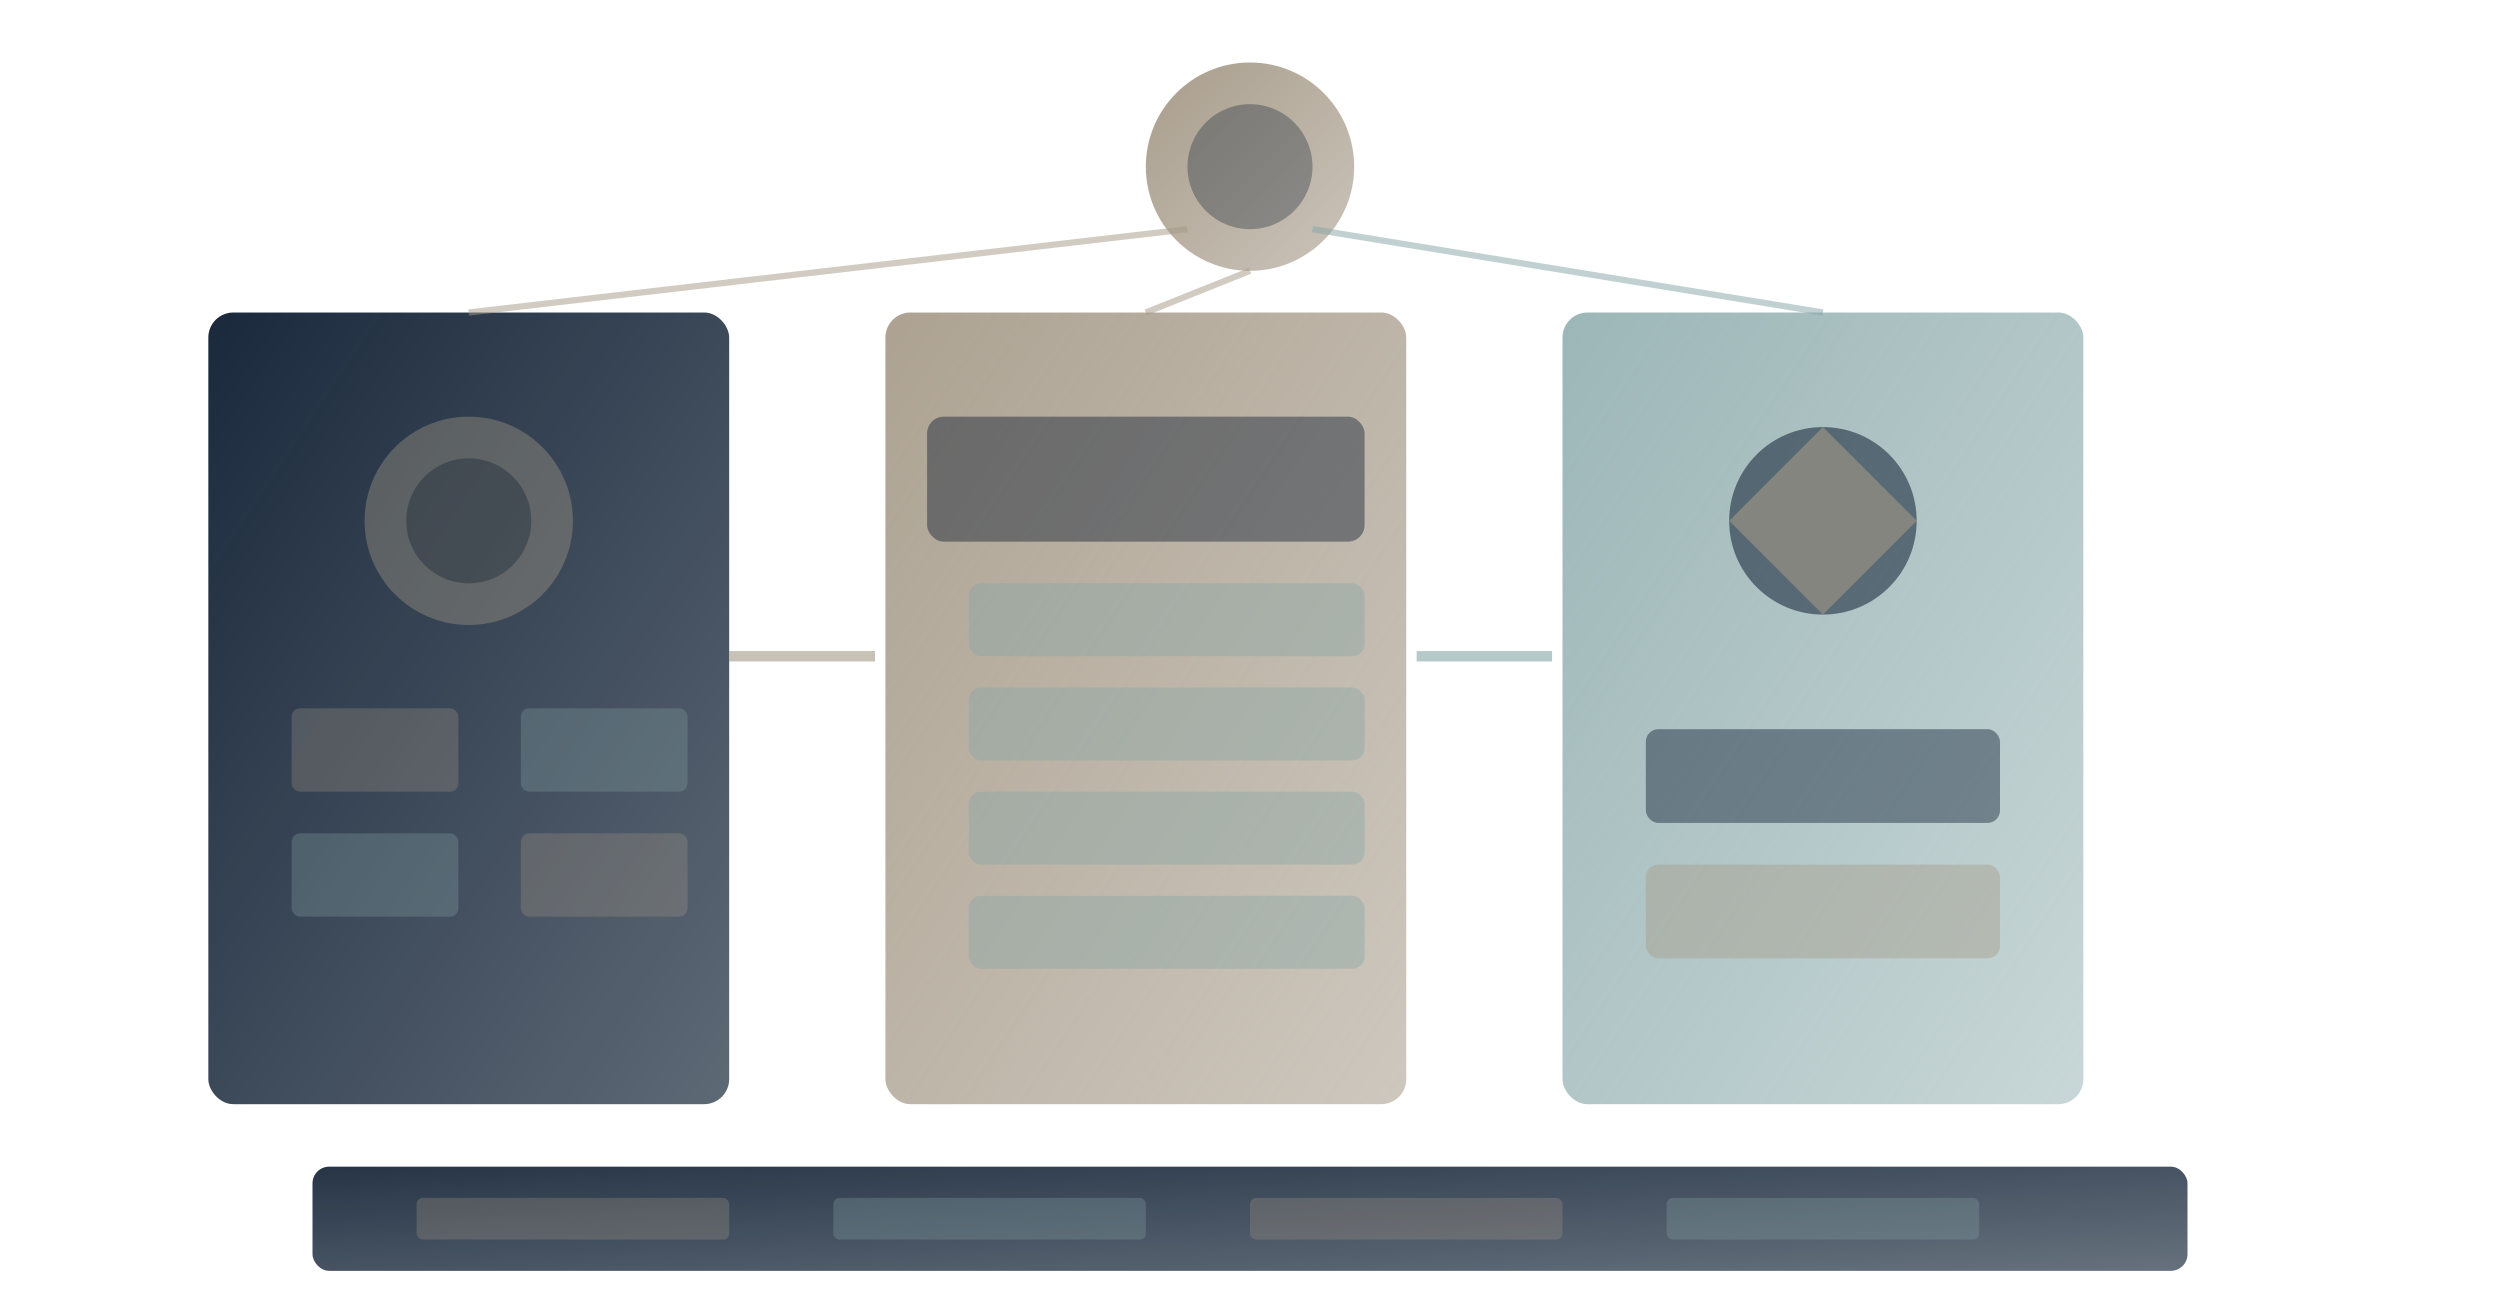 <svg viewBox="0 0 1200 630" xmlns="http://www.w3.org/2000/svg">
  <defs>
    <linearGradient id="navyGrad" x1="0%" y1="0%" x2="100%" y2="100%">
      <stop offset="0%" style="stop-color:#001126;stop-opacity:1" />
      <stop offset="100%" style="stop-color:#001126;stop-opacity:0.7" />
    </linearGradient>
    <linearGradient id="goldGrad" x1="0%" y1="0%" x2="100%" y2="100%">
      <stop offset="0%" style="stop-color:#A49886;stop-opacity:1" />
      <stop offset="100%" style="stop-color:#A49886;stop-opacity:0.6" />
    </linearGradient>
    <linearGradient id="gumGrad" x1="0%" y1="0%" x2="100%" y2="100%">
      <stop offset="0%" style="stop-color:#85A5A6;stop-opacity:0.9" />
      <stop offset="100%" style="stop-color:#85A5A6;stop-opacity:0.5" />
    </linearGradient>
  </defs>

  <!-- Three framework columns -->
  <rect x="100" y="150" width="250" height="380" fill="url(#navyGrad)" rx="12" opacity="0.9"/>
  <rect x="425" y="150" width="250" height="380" fill="url(#goldGrad)" rx="12" opacity="0.9"/>
  <rect x="750" y="150" width="250" height="380" fill="url(#gumGrad)" rx="12" opacity="0.9"/>

  <!-- KPIs - gauge/dashboard elements -->
  <circle cx="225" cy="250" r="50" fill="#A49886" opacity="0.4"/>
  <circle cx="225" cy="250" r="30" fill="#001126" opacity="0.3"/>
  <rect x="140" y="340" width="80" height="40" fill="#A49886" opacity="0.3" rx="4"/>
  <rect x="250" y="340" width="80" height="40" fill="#85A5A6" opacity="0.3" rx="4"/>
  <rect x="140" y="400" width="80" height="40" fill="#85A5A6" opacity="0.3" rx="4"/>
  <rect x="250" y="400" width="80" height="40" fill="#A49886" opacity="0.3" rx="4"/>

  <!-- OKRs - objective with key results -->
  <rect x="445" y="200" width="210" height="60" fill="#001126" opacity="0.4" rx="8"/>
  <rect x="465" y="280" width="190" height="35" fill="#85A5A6" opacity="0.4" rx="6"/>
  <rect x="465" y="330" width="190" height="35" fill="#85A5A6" opacity="0.4" rx="6"/>
  <rect x="465" y="380" width="190" height="35" fill="#85A5A6" opacity="0.4" rx="6"/>
  <rect x="465" y="430" width="190" height="35" fill="#85A5A6" opacity="0.4" rx="6"/>

  <!-- Goals - target markers -->
  <circle cx="875" cy="250" r="45" fill="#001126" opacity="0.5"/>
  <path d="M 875 205 L 920 250 L 875 295 L 830 250 Z" fill="#A49886" opacity="0.6"/>
  <rect x="790" y="350" width="170" height="45" fill="#001126" opacity="0.4" rx="6"/>
  <rect x="790" y="415" width="170" height="45" fill="#A49886" opacity="0.4" rx="6"/>

  <!-- Integration arrows showing they work together -->
  <path d="M 350 315 L 420 315" stroke="#A49886" stroke-width="5" opacity="0.6" fill="none"/>
  <path d="M 680 315 L 745 315" stroke="#85A5A6" stroke-width="5" opacity="0.6" fill="none"/>

  <!-- Central integration node -->
  <circle cx="600" cy="80" r="50" fill="url(#goldGrad)" opacity="0.95"/>
  <circle cx="600" cy="80" r="30" fill="#001126" opacity="0.3"/>
  <line x1="225" y1="150" x2="570" y2="110" stroke="#A49886" stroke-width="3" opacity="0.5"/>
  <line x1="550" y1="150" x2="600" y2="130" stroke="#A49886" stroke-width="3" opacity="0.5"/>
  <line x1="875" y1="150" x2="630" y2="110" stroke="#85A5A6" stroke-width="3" opacity="0.5"/>

  <!-- Organizational memory foundation -->
  <rect x="150" y="560" width="900" height="50" fill="url(#navyGrad)" rx="8" opacity="0.85"/>
  <rect x="200" y="575" width="150" height="20" fill="#A49886" opacity="0.3" rx="3"/>
  <rect x="400" y="575" width="150" height="20" fill="#85A5A6" opacity="0.3" rx="3"/>
  <rect x="600" y="575" width="150" height="20" fill="#A49886" opacity="0.3" rx="3"/>
  <rect x="800" y="575" width="150" height="20" fill="#85A5A6" opacity="0.3" rx="3"/>
</svg>